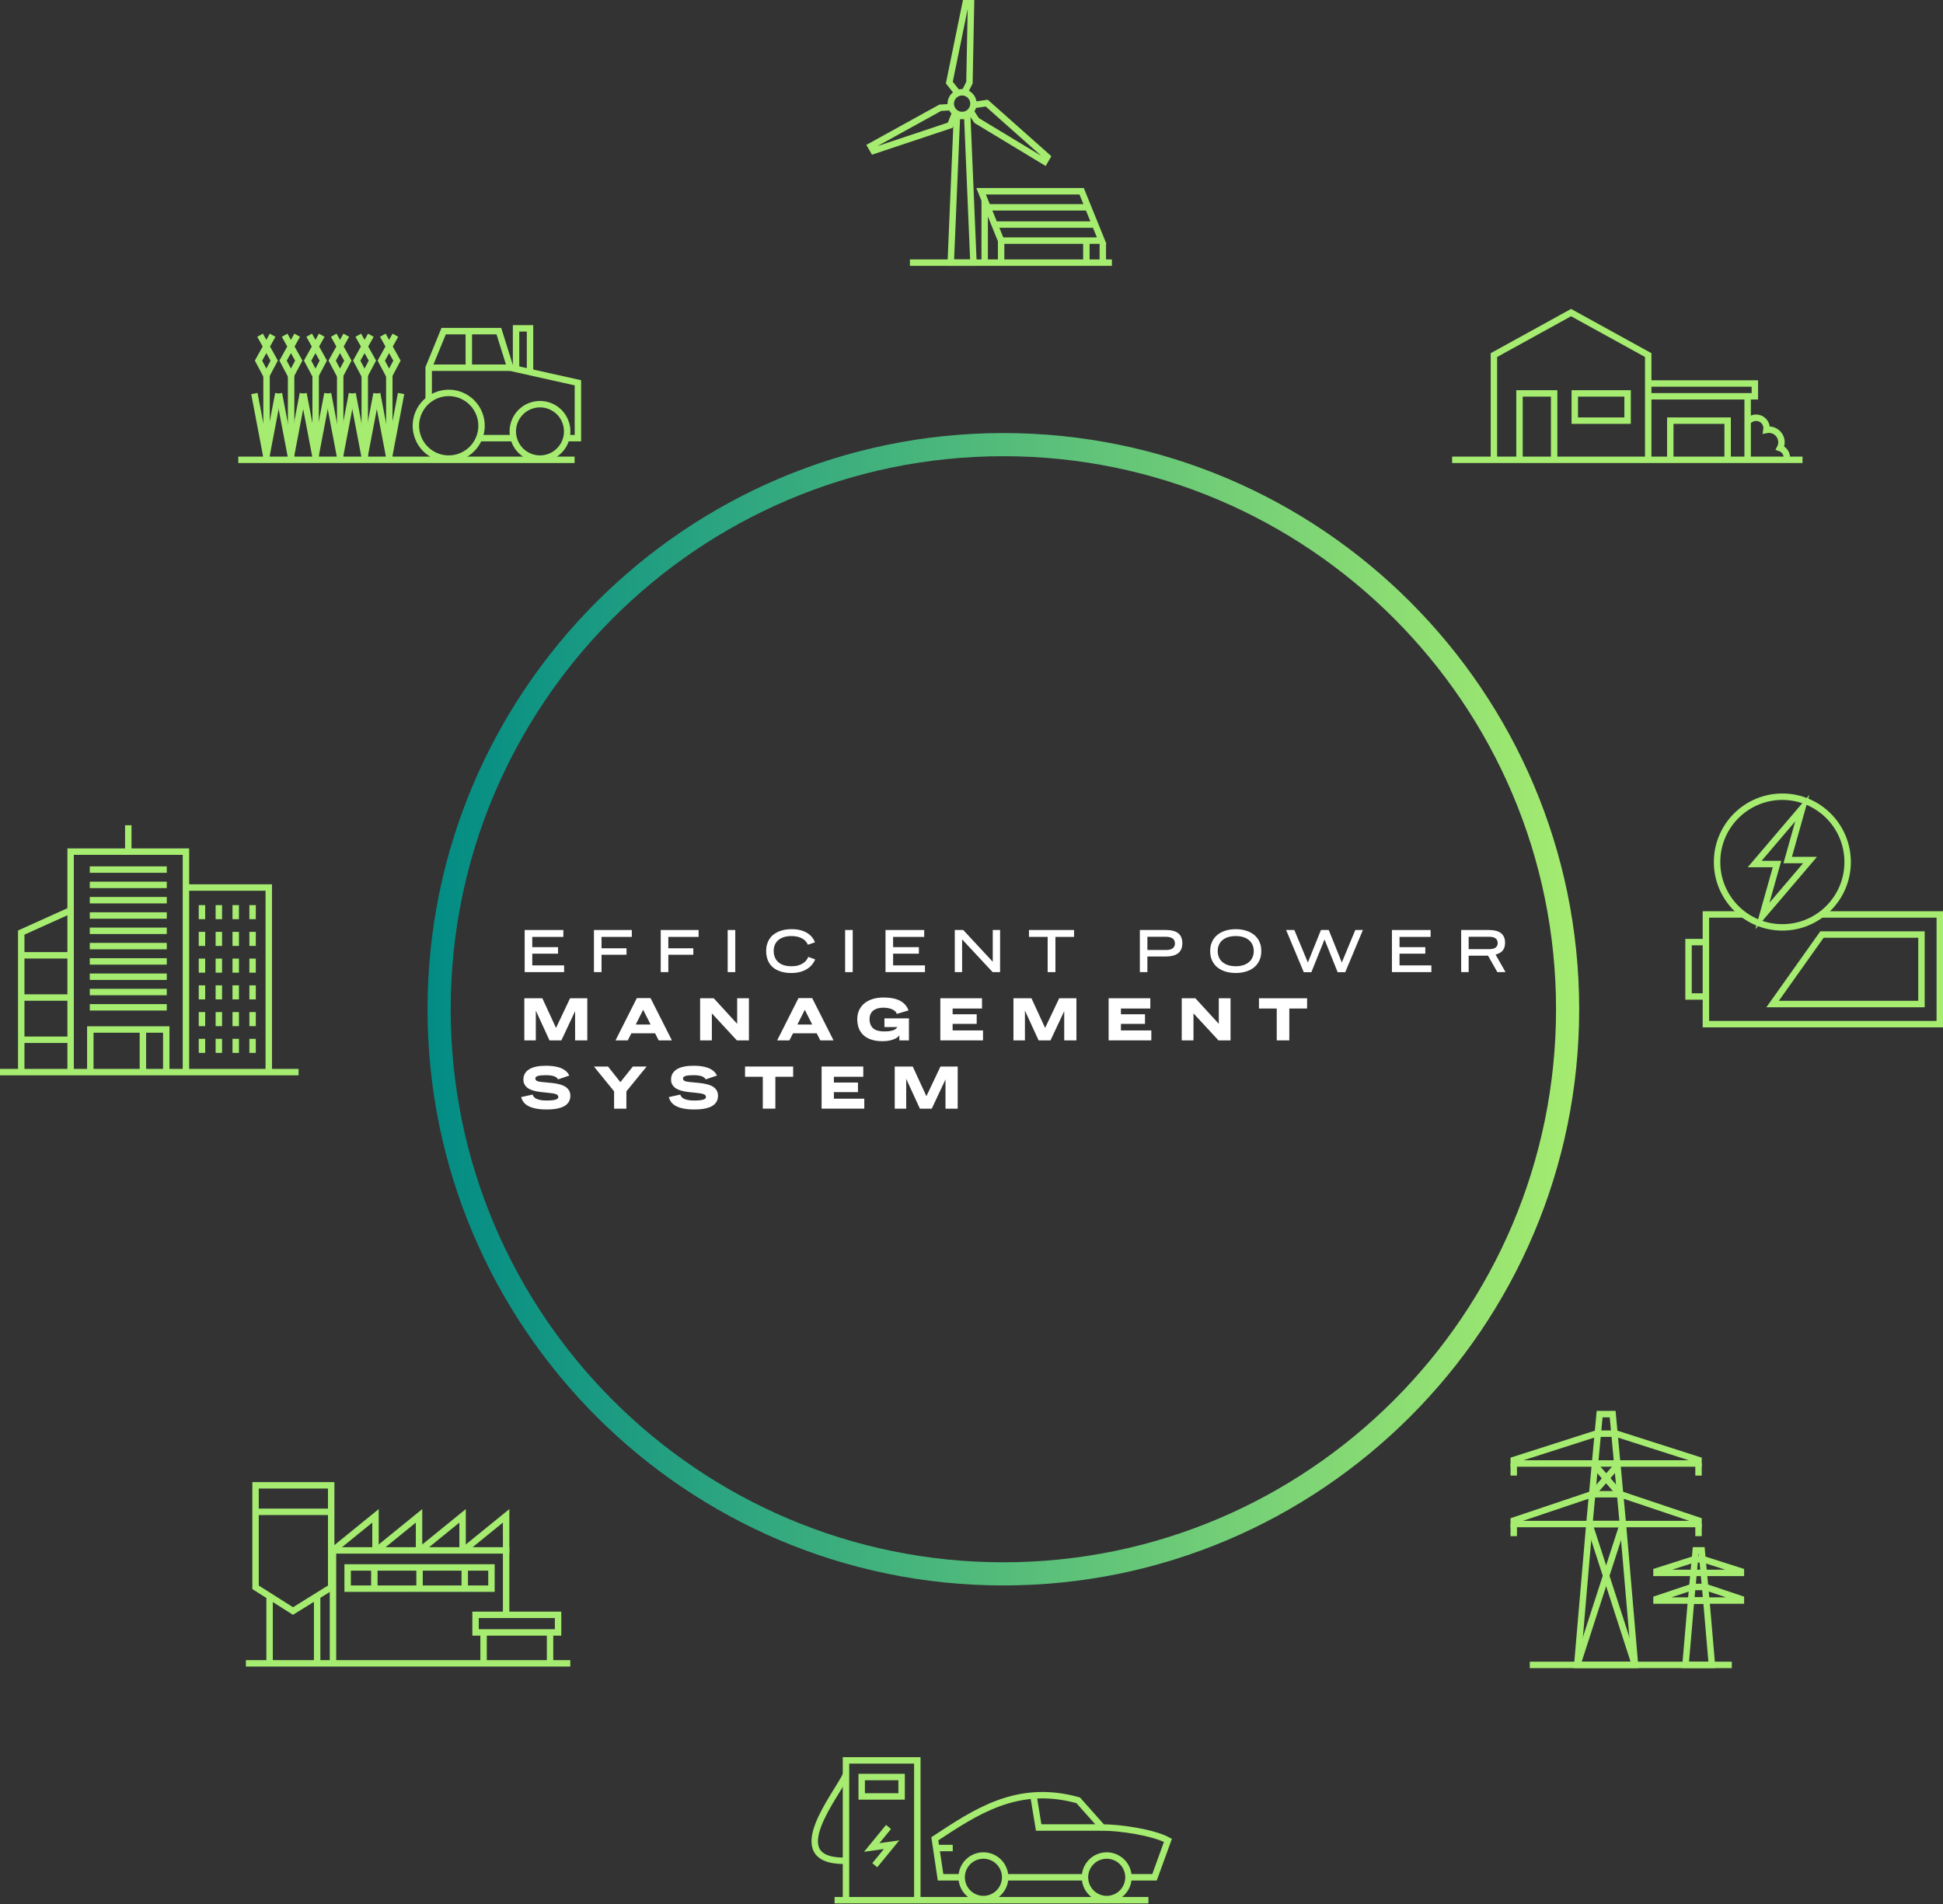 <svg width="604" height="592" viewBox="0 0 604 592" fill="none" xmlns="http://www.w3.org/2000/svg">
<rect x="0" y="0" width="604" height="592" fill="#333333" stroke="none"/>
<path d="M508.252 517.589H490.312L494.073 473.796H504.491L508.252 517.589Z" stroke="#A5EC70" stroke-width="2" stroke-miterlimit="10"/>
<path d="M497.257 439.623H501.307L504.491 473.796H494.073L497.257 439.623Z" stroke="#A5EC70" stroke-width="2" stroke-miterlimit="10"/>
<path d="M490.312 517.589L504.491 473.796" stroke="#A5EC70" stroke-width="2" stroke-miterlimit="10"/>
<path d="M508.252 517.589L494.073 473.796" stroke="#A5EC70" stroke-width="2" stroke-miterlimit="10"/>
<path d="M470.562 454.972H528.002V453.884L502.433 445.705L496.132 445.705L470.562 453.884V454.972Z" stroke="#A5EC70" stroke-width="2" stroke-miterlimit="10"/>
<path d="M470.562 454.972V458.736" stroke="#A5EC70" stroke-width="2" stroke-miterlimit="10"/>
<path d="M528.002 454.972V458.736" stroke="#A5EC70" stroke-width="2" stroke-miterlimit="10"/>
<path d="M470.562 473.795H528.002V472.708L503.671 464.528L494.894 464.528L470.562 472.708V473.795Z" stroke="#A5EC70" stroke-width="2" stroke-miterlimit="10"/>
<path d="M470.562 473.796V477.56" stroke="#A5EC70" stroke-width="2" stroke-miterlimit="10"/>
<path d="M528.002 473.796V477.56" stroke="#A5EC70" stroke-width="2" stroke-miterlimit="10"/>
<path d="M495.34 455.044L503.225 464.094" stroke="#A5EC70" stroke-width="2" stroke-miterlimit="10"/>
<path d="M495.34 455.044L503.225 464.094" stroke="#A5EC70" stroke-width="2" stroke-miterlimit="10"/>
<path d="M503.225 455.044L495.34 464.094" stroke="#A5EC70" stroke-width="2" stroke-miterlimit="10"/>
<path d="M532.155 517.589H523.961L525.679 497.586H530.437L532.155 517.589Z" stroke="#A5EC70" stroke-width="2" stroke-miterlimit="10"/>
<path d="M527.134 481.978H528.984L530.438 497.586H525.68L527.134 481.978Z" stroke="#A5EC70" stroke-width="2" stroke-miterlimit="10"/>
<path d="M514.94 488.988H541.176V488.492L529.497 484.756H526.619L514.94 488.492V488.988Z" stroke="#A5EC70" stroke-width="2" stroke-miterlimit="10"/>
<path d="M514.94 497.586H541.176V497.09L530.063 493.354L526.054 493.354L514.94 497.09V497.586Z" stroke="#A5EC70" stroke-width="2" stroke-miterlimit="10"/>
<path d="M475.554 517.589H538.347" stroke="#A5EC70" stroke-width="2" stroke-miterlimit="10"/>
<path d="M562.668 267.374H555.723L560.261 251.237L545.451 268.615H552.397L547.858 284.752L562.668 267.374Z" stroke="#A5EC70" stroke-width="2" stroke-miterlimit="10"/>
<path d="M554.06 288.305C565.268 288.305 574.354 279.211 574.354 267.994C574.354 256.777 565.268 247.684 554.06 247.684C542.852 247.684 533.766 256.777 533.766 267.994C533.766 279.211 542.852 288.305 554.06 288.305Z" stroke="#A5EC70" stroke-width="2" stroke-miterlimit="10"/>
<path d="M311.887 492.887C213.197 492.887 132.906 412.533 132.906 313.758C132.906 214.989 213.197 134.628 311.887 134.628C410.599 134.628 490.903 214.989 490.903 313.758C490.903 412.533 410.599 492.887 311.887 492.887ZM311.887 141.827C217.168 141.827 140.099 218.957 140.099 313.758C140.099 408.565 217.168 485.689 311.887 485.689C406.627 485.689 483.71 408.565 483.71 313.758C483.71 218.957 406.627 141.827 311.887 141.827Z" fill="url(#paint0_linear_41_1175)"/>
<path d="M282.851 81.649H345.644" stroke="#A5EC70" stroke-width="2" stroke-miterlimit="10"/>
<path d="M302.607 81.649H295.551L297.475 36.068H300.683L302.607 81.649Z" stroke="#A5EC70" stroke-width="2" stroke-miterlimit="10"/>
<path d="M299.079 35.747C301.027 35.747 302.607 34.166 302.607 32.216C302.607 30.266 301.027 28.686 299.079 28.686C297.13 28.686 295.551 30.266 295.551 32.216C295.551 34.166 297.13 35.747 299.079 35.747Z" stroke="#A5EC70" stroke-width="2" stroke-miterlimit="10"/>
<path d="M297.876 29.167L295.109 25.676L300.161 1H301.845L301.364 25.676L299.92 28.565" stroke="#A5EC70" stroke-width="2" stroke-miterlimit="10"/>
<path d="M297.042 34.783L295.405 38.926L271.526 46.886L270.684 45.427L292.277 33.506L295.499 33.312" stroke="#A5EC70" stroke-width="2" stroke-miterlimit="10"/>
<path d="M302.319 32.699L306.723 32.046L325.55 48.763L324.708 50.222L303.596 37.467L301.817 34.772" stroke="#A5EC70" stroke-width="2" stroke-miterlimit="10"/>
<path d="M342.46 74.807H311.208L304.986 59.458H336.238L342.46 74.807Z" stroke="#A5EC70" stroke-width="2" stroke-miterlimit="10"/>
<path d="M307.156 64.454H338.119" stroke="#A5EC70" stroke-width="2" stroke-miterlimit="10"/>
<path d="M309.328 69.812H340.291" stroke="#A5EC70" stroke-width="2" stroke-miterlimit="10"/>
<path d="M306.097 62.246V81.359" stroke="#A5EC70" stroke-width="2" stroke-miterlimit="10"/>
<path d="M311.208 74.807V81.456" stroke="#A5EC70" stroke-width="2" stroke-miterlimit="10"/>
<path d="M337.709 74.915V81.359" stroke="#A5EC70" stroke-width="2" stroke-miterlimit="10"/>
<path d="M342.822 75.531V81.456" stroke="#A5EC70" stroke-width="2" stroke-miterlimit="10"/>
<path d="M451.41 142.949H560.327" stroke="#A5EC70" stroke-width="2" stroke-miterlimit="10"/>
<path d="M464.4 142.581V110.388L488.382 97.179L512.364 110.388V142.581" stroke="#A5EC70" stroke-width="2" stroke-miterlimit="10"/>
<path d="M472.352 142.581V122.302H483.124V142.581" stroke="#A5EC70" stroke-width="2" stroke-miterlimit="10"/>
<path d="M505.952 122.302H489.537V130.773H505.952V122.302Z" stroke="#A5EC70" stroke-width="2" stroke-miterlimit="10"/>
<path d="M512.492 119.222H545.515V123.201H512.492" stroke="#A5EC70" stroke-width="2" stroke-miterlimit="10"/>
<path d="M543.271 123.843V142.196" stroke="#A5EC70" stroke-width="2" stroke-miterlimit="10"/>
<path d="M519.226 142.324V130.773H537.052V142.324" stroke="#A5EC70" stroke-width="2" stroke-miterlimit="10"/>
<path d="M555.454 142.246C555.454 140.87 554.565 139.713 553.335 139.287C553.614 138.748 553.786 138.146 553.786 137.497C553.786 135.335 552.035 133.583 549.875 133.583C549.615 133.583 549.362 133.611 549.117 133.659C549.145 133.487 549.17 133.314 549.17 133.134C549.17 131.326 547.705 129.861 545.899 129.861C544.996 129.861 544.179 130.227 543.587 130.819" stroke="#A5EC70" stroke-width="2" stroke-miterlimit="10"/>
<path d="M262.984 590.731V547.271H285.157V590.731" stroke="#A5EC70" stroke-width="2" stroke-miterlimit="10"/>
<path d="M280.274 552.445H267.866V558.481H280.274V552.445Z" stroke="#A5EC70" stroke-width="2" stroke-miterlimit="10"/>
<path d="M263.056 551.583C260.299 557.791 242.894 578.487 262.367 578.487" stroke="#A5EC70" stroke-width="2" stroke-miterlimit="10"/>
<path d="M259.433 590.736H357.002" stroke="#A5EC70" stroke-width="2" stroke-miterlimit="10"/>
<path d="M276.211 567.967L270.983 574.348L277.158 573.485L271.931 579.866" stroke="#A5EC70" stroke-width="2" stroke-miterlimit="10"/>
<path d="M307.582 590.119C311.17 589.08 313.237 585.327 312.199 581.736C311.161 578.145 307.411 576.076 303.823 577.115C300.235 578.154 298.168 581.907 299.206 585.498C300.244 589.089 303.994 591.158 307.582 590.119Z" stroke="#A5EC70" stroke-width="2" stroke-miterlimit="10"/>
<path d="M345.913 590.119C349.501 589.08 351.568 585.327 350.53 581.736C349.492 578.145 345.742 576.076 342.154 577.115C338.566 578.154 336.499 581.907 337.537 585.498C338.575 589.089 342.325 591.158 345.913 590.119Z" stroke="#A5EC70" stroke-width="2" stroke-miterlimit="10"/>
<path d="M298.938 583.617H292.379L290.599 571.646C303.063 563.483 316.16 554.342 335.173 559.688L342.698 568.139C348.04 568.139 358.379 569.605 363.061 572.134L358.896 583.617H350.797" stroke="#A5EC70" stroke-width="2" stroke-miterlimit="10"/>
<path d="M312.465 583.617H337.271" stroke="#A5EC70" stroke-width="2" stroke-miterlimit="10"/>
<path d="M342.697 568.139H322.88L321.387 558.999" stroke="#A5EC70" stroke-width="2" stroke-miterlimit="10"/>
<path d="M291 574.52H296.17" stroke="#A5EC70" stroke-width="2" stroke-miterlimit="10"/>
<path d="M0 333.3H92.824" stroke="#A5EC70" stroke-width="2" stroke-miterlimit="10"/>
<path d="M21.954 333.451V264.759H57.803V333.451" stroke="#A5EC70" stroke-width="2" stroke-miterlimit="10"/>
<path d="M27.909 270.337H51.845" stroke="#A5EC70" stroke-width="2" stroke-miterlimit="10"/>
<path d="M27.909 275.095H51.845" stroke="#A5EC70" stroke-width="2" stroke-miterlimit="10"/>
<path d="M27.909 279.853H51.845" stroke="#A5EC70" stroke-width="2" stroke-miterlimit="10"/>
<path d="M27.909 284.612H51.845" stroke="#A5EC70" stroke-width="2" stroke-miterlimit="10"/>
<path d="M27.909 289.37H51.845" stroke="#A5EC70" stroke-width="2" stroke-miterlimit="10"/>
<path d="M27.909 294.128H51.845" stroke="#A5EC70" stroke-width="2" stroke-miterlimit="10"/>
<path d="M27.909 298.886H51.845" stroke="#A5EC70" stroke-width="2" stroke-miterlimit="10"/>
<path d="M27.909 303.644H51.845" stroke="#A5EC70" stroke-width="2" stroke-miterlimit="10"/>
<path d="M27.909 308.402H51.845" stroke="#A5EC70" stroke-width="2" stroke-miterlimit="10"/>
<path d="M27.909 313.16H51.845" stroke="#A5EC70" stroke-width="2" stroke-miterlimit="10"/>
<path d="M28.074 333.013V320.052H51.682V333.013" stroke="#A5EC70" stroke-width="2" stroke-miterlimit="10"/>
<path d="M44.421 320.872V332.685" stroke="#A5EC70" stroke-width="2" stroke-miterlimit="10"/>
<path d="M39.877 264.43V256.555" stroke="#A5EC70" stroke-width="2" stroke-miterlimit="10"/>
<path d="M57.974 275.916H83.549V332.794" stroke="#A5EC70" stroke-width="2" stroke-miterlimit="10"/>
<path d="M22.125 282.916L6.604 289.917V332.795" stroke="#A5EC70" stroke-width="2" stroke-miterlimit="10"/>
<path d="M62.783 281.385V285.76" stroke="#A5EC70" stroke-width="2" stroke-miterlimit="10"/>
<path d="M68.029 281.385V285.76" stroke="#A5EC70" stroke-width="2" stroke-miterlimit="10"/>
<path d="M73.276 281.385V285.76" stroke="#A5EC70" stroke-width="2" stroke-miterlimit="10"/>
<path d="M78.522 281.385V285.76" stroke="#A5EC70" stroke-width="2" stroke-miterlimit="10"/>
<path d="M62.783 289.698V294.073" stroke="#A5EC70" stroke-width="2" stroke-miterlimit="10"/>
<path d="M68.029 289.698V294.073" stroke="#A5EC70" stroke-width="2" stroke-miterlimit="10"/>
<path d="M73.276 289.698V294.073" stroke="#A5EC70" stroke-width="2" stroke-miterlimit="10"/>
<path d="M78.522 289.698V294.073" stroke="#A5EC70" stroke-width="2" stroke-miterlimit="10"/>
<path d="M62.783 298.011V302.386" stroke="#A5EC70" stroke-width="2" stroke-miterlimit="10"/>
<path d="M68.029 298.011V302.386" stroke="#A5EC70" stroke-width="2" stroke-miterlimit="10"/>
<path d="M73.276 298.011V302.386" stroke="#A5EC70" stroke-width="2" stroke-miterlimit="10"/>
<path d="M78.522 298.011V302.386" stroke="#A5EC70" stroke-width="2" stroke-miterlimit="10"/>
<path d="M62.783 306.324V310.699" stroke="#A5EC70" stroke-width="2" stroke-miterlimit="10"/>
<path d="M68.029 306.324V310.699" stroke="#A5EC70" stroke-width="2" stroke-miterlimit="10"/>
<path d="M73.276 306.324V310.699" stroke="#A5EC70" stroke-width="2" stroke-miterlimit="10"/>
<path d="M78.522 306.324V310.699" stroke="#A5EC70" stroke-width="2" stroke-miterlimit="10"/>
<path d="M62.783 314.637V319.012" stroke="#A5EC70" stroke-width="2" stroke-miterlimit="10"/>
<path d="M68.029 314.637V319.012" stroke="#A5EC70" stroke-width="2" stroke-miterlimit="10"/>
<path d="M73.276 314.637V319.012" stroke="#A5EC70" stroke-width="2" stroke-miterlimit="10"/>
<path d="M78.522 314.637V319.012" stroke="#A5EC70" stroke-width="2" stroke-miterlimit="10"/>
<path d="M62.783 322.95V327.325" stroke="#A5EC70" stroke-width="2" stroke-miterlimit="10"/>
<path d="M68.029 322.95V327.325" stroke="#A5EC70" stroke-width="2" stroke-miterlimit="10"/>
<path d="M73.276 322.95V327.325" stroke="#A5EC70" stroke-width="2" stroke-miterlimit="10"/>
<path d="M78.522 322.95V327.325" stroke="#A5EC70" stroke-width="2" stroke-miterlimit="10"/>
<path d="M6.659 296.99H21.578" stroke="#A5EC70" stroke-width="2" stroke-miterlimit="10"/>
<path d="M6.659 310.116H21.578" stroke="#A5EC70" stroke-width="2" stroke-miterlimit="10"/>
<path d="M6.659 323.242H21.578" stroke="#A5EC70" stroke-width="2" stroke-miterlimit="10"/>
<path d="M76.439 517.103H177.282" stroke="#A5EC70" stroke-width="2" stroke-miterlimit="10"/>
<path d="M103.509 517.589V481.989H157.334V502.026" stroke="#A5EC70" stroke-width="2" stroke-miterlimit="10"/>
<path d="M103.509 481.989L116.726 471.249V481.815" stroke="#A5EC70" stroke-width="2" stroke-miterlimit="10"/>
<path d="M117.044 481.989L130.261 471.249V481.815" stroke="#A5EC70" stroke-width="2" stroke-miterlimit="10"/>
<path d="M130.581 481.989L143.798 471.249V481.815" stroke="#A5EC70" stroke-width="2" stroke-miterlimit="10"/>
<path d="M144.116 481.989L157.333 471.249V482.756" stroke="#A5EC70" stroke-width="2" stroke-miterlimit="10"/>
<path d="M102.952 493.471L91.079 500.838L79.442 493.471V461.763H102.952V493.471Z" stroke="#A5EC70" stroke-width="2" stroke-miterlimit="10"/>
<path d="M83.807 496.204V517.059" stroke="#A5EC70" stroke-width="2" stroke-miterlimit="10"/>
<path d="M98.589 496.204V517.059" stroke="#A5EC70" stroke-width="2" stroke-miterlimit="10"/>
<path d="M79.503 470.002H102.657" stroke="#A5EC70" stroke-width="2" stroke-miterlimit="10"/>
<path d="M152.774 487.291H108.069V493.886H152.774V487.291Z" stroke="#A5EC70" stroke-width="2" stroke-miterlimit="10"/>
<path d="M116.369 487.648V493.352" stroke="#A5EC70" stroke-width="2" stroke-miterlimit="10"/>
<path d="M130.421 487.648V493.352" stroke="#A5EC70" stroke-width="2" stroke-miterlimit="10"/>
<path d="M144.473 487.648V493.352" stroke="#A5EC70" stroke-width="2" stroke-miterlimit="10"/>
<path d="M173.482 502.026H147.835V507.493H173.482V502.026Z" stroke="#A5EC70" stroke-width="2" stroke-miterlimit="10"/>
<path d="M170.989 517.237V507.493" stroke="#A5EC70" stroke-width="2" stroke-miterlimit="10"/>
<path d="M150.328 517.237V507.493" stroke="#A5EC70" stroke-width="2" stroke-miterlimit="10"/>
<path d="M74.072 142.949H178.621" stroke="#A5EC70" stroke-width="2" stroke-miterlimit="10"/>
<path d="M142.318 142.173C147.733 140.609 150.856 134.947 149.293 129.527C147.73 124.108 142.072 120.982 136.657 122.547C131.242 124.111 128.119 129.773 129.682 135.193C131.245 140.612 136.902 143.738 142.318 142.173Z" stroke="#A5EC70" stroke-width="2" stroke-miterlimit="10"/>
<path d="M170.208 142.242C174.695 140.945 177.281 136.254 175.986 131.764C174.69 127.274 170.003 124.685 165.516 125.982C161.03 127.278 158.443 131.969 159.738 136.46C161.034 140.95 165.721 143.539 170.208 142.242Z" stroke="#A5EC70" stroke-width="2" stroke-miterlimit="10"/>
<path d="M176.612 136.211H179.647V119L158.643 114.317L155.079 102.945H137.916L133.256 114.317V124.207" stroke="#A5EC70" stroke-width="2" stroke-miterlimit="10"/>
<path d="M148.864 136.211H159.559" stroke="#A5EC70" stroke-width="2" stroke-miterlimit="10"/>
<path d="M160.425 114.612V102.077H164.76V115.094" stroke="#A5EC70" stroke-width="2" stroke-miterlimit="10"/>
<path d="M145.733 102.945V113.937" stroke="#A5EC70" stroke-width="2" stroke-miterlimit="10"/>
<path d="M133.256 114.317H158.643" stroke="#A5EC70" stroke-width="2" stroke-miterlimit="10"/>
<path d="M121.021 142.452V116.621" stroke="#A5EC70" stroke-width="2" stroke-miterlimit="10"/>
<path d="M119.012 104.209L123.398 112.115L120.961 116.711L118.524 112.115L122.91 104.209" stroke="#A5EC70" stroke-width="2" stroke-miterlimit="10"/>
<path d="M120.96 141.864L117.239 122.34" stroke="#A5EC70" stroke-width="2" stroke-miterlimit="10"/>
<path d="M124.683 122.34L120.962 141.864" stroke="#A5EC70" stroke-width="2" stroke-miterlimit="10"/>
<path d="M113.388 142.452V116.621" stroke="#A5EC70" stroke-width="2" stroke-miterlimit="10"/>
<path d="M111.379 104.209L115.766 112.115L113.329 116.711L110.892 112.115L115.278 104.209" stroke="#A5EC70" stroke-width="2" stroke-miterlimit="10"/>
<path d="M113.33 141.864L109.608 122.34" stroke="#A5EC70" stroke-width="2" stroke-miterlimit="10"/>
<path d="M117.05 122.34L113.329 141.864" stroke="#A5EC70" stroke-width="2" stroke-miterlimit="10"/>
<path d="M105.755 142.452V116.621" stroke="#A5EC70" stroke-width="2" stroke-miterlimit="10"/>
<path d="M103.747 104.209L108.133 112.115L105.696 116.711L103.259 112.115L107.645 104.209" stroke="#A5EC70" stroke-width="2" stroke-miterlimit="10"/>
<path d="M105.697 141.864L101.976 122.34" stroke="#A5EC70" stroke-width="2" stroke-miterlimit="10"/>
<path d="M109.417 122.34L105.696 141.864" stroke="#A5EC70" stroke-width="2" stroke-miterlimit="10"/>
<path d="M98.124 142.452V116.621" stroke="#A5EC70" stroke-width="2" stroke-miterlimit="10"/>
<path d="M96.114 104.209L100.5 112.115L98.063 116.711L95.626 112.115L100.012 104.209" stroke="#A5EC70" stroke-width="2" stroke-miterlimit="10"/>
<path d="M98.064 141.864L94.343 122.34" stroke="#A5EC70" stroke-width="2" stroke-miterlimit="10"/>
<path d="M101.785 122.34L98.064 141.864" stroke="#A5EC70" stroke-width="2" stroke-miterlimit="10"/>
<path d="M90.491 142.452V116.621" stroke="#A5EC70" stroke-width="2" stroke-miterlimit="10"/>
<path d="M88.483 104.209L92.869 112.115L90.432 116.711L87.995 112.115L92.381 104.209" stroke="#A5EC70" stroke-width="2" stroke-miterlimit="10"/>
<path d="M90.431 141.864L86.71 122.34" stroke="#A5EC70" stroke-width="2" stroke-miterlimit="10"/>
<path d="M94.154 122.34L90.433 141.864" stroke="#A5EC70" stroke-width="2" stroke-miterlimit="10"/>
<path d="M82.858 142.452V116.621" stroke="#A5EC70" stroke-width="2" stroke-miterlimit="10"/>
<path d="M80.85 104.209L85.236 112.115L82.799 116.711L80.362 112.115L84.748 104.209" stroke="#A5EC70" stroke-width="2" stroke-miterlimit="10"/>
<path d="M82.8 141.864L79.079 122.34" stroke="#A5EC70" stroke-width="2" stroke-miterlimit="10"/>
<path d="M86.521 122.34L82.8 141.864" stroke="#A5EC70" stroke-width="2" stroke-miterlimit="10"/>
<path d="M566.18 284.285H603.001V318.392H530.297V284.285H541.873" stroke="#A5EC70" stroke-width="2" stroke-miterlimit="10"/>
<path d="M597.307 312.139H551.029L566.365 290.538H597.307V312.139Z" stroke="#A5EC70" stroke-width="2" stroke-miterlimit="10"/>
<path d="M530.196 309.794H524.899V292.883H530.196" stroke="#A5EC70" stroke-width="2" stroke-miterlimit="10"/>
<g clip-path="url(#clip0_41_1175)">
<path d="M175.122 289.123V291.267H165.458V294.45H173.471V296.48H165.458V300.123H175.36V302.21H163.1V289.123H175.122Z" fill="white"/>
<path d="M196.404 289.123V291.267H186.991V294.804H194.759V296.813H186.991V302.21H184.633V289.123H196.404Z" fill="white"/>
<path d="M217.165 289.123V291.267H207.753V294.804H215.521V296.813H207.753V302.21H205.395V289.123H217.165Z" fill="white"/>
<path d="M228.565 289.123V302.217H226.207V289.123H228.565Z" fill="white"/>
<path d="M242.78 302.048C241.807 301.758 240.981 301.326 240.295 300.753C239.61 300.18 239.085 299.466 238.721 298.61C238.357 297.754 238.168 296.763 238.168 295.632C238.168 294.875 238.259 294.189 238.441 293.566C238.623 292.944 238.882 292.378 239.211 291.875C239.547 291.373 239.945 290.935 240.421 290.56C240.897 290.185 241.429 289.866 242.01 289.619C242.591 289.371 243.228 289.18 243.906 289.053C244.585 288.925 245.306 288.862 246.055 288.862C247.105 288.862 248.035 288.968 248.847 289.187C249.659 289.407 250.366 289.704 250.968 290.079C251.569 290.453 252.059 290.892 252.451 291.387C252.843 291.882 253.137 292.406 253.333 292.958L251.122 293.7C250.982 293.318 250.765 292.965 250.478 292.639C250.191 292.314 249.841 292.024 249.414 291.783C248.987 291.543 248.497 291.345 247.937 291.21C247.378 291.076 246.748 291.005 246.055 291.005C245.159 291.005 244.368 291.111 243.682 291.331C242.997 291.543 242.416 291.854 241.947 292.257C241.478 292.661 241.121 293.149 240.876 293.715C240.631 294.281 240.512 294.924 240.512 295.632C240.512 296.339 240.624 296.976 240.855 297.563C241.086 298.15 241.429 298.652 241.884 299.07C242.339 299.487 242.92 299.812 243.613 300.046C244.305 300.279 245.117 300.392 246.055 300.392C246.804 300.392 247.461 300.315 248.042 300.152C248.623 299.989 249.127 299.777 249.554 299.508C249.981 299.239 250.338 298.928 250.618 298.582C250.898 298.228 251.115 297.86 251.261 297.478L253.396 298.256C253.165 298.843 252.836 299.395 252.416 299.904C251.996 300.414 251.485 300.866 250.87 301.248C250.254 301.63 249.547 301.935 248.749 302.154C247.951 302.373 247.042 302.486 246.034 302.486C244.823 302.486 243.738 302.345 242.766 302.055L242.78 302.048Z" fill="white"/>
<path d="M265.075 289.123V302.217H262.717V289.123H265.075Z" fill="white"/>
<path d="M287.294 289.123V291.267H277.63V294.45H285.643V296.48H277.63V300.123H287.532V302.21H275.271V289.123H287.294Z" fill="white"/>
<path d="M299.429 289.123L308.611 298.992V289.123H310.885V302.217H308.576L299.079 292.031V302.217H296.805V289.123H299.429Z" fill="white"/>
<path d="M319.871 291.26V289.123H333.881V291.267H328.087V302.217H325.673V291.26H319.871Z" fill="white"/>
<path d="M362.405 289.123C362.874 289.123 363.322 289.152 363.755 289.201C364.189 289.251 364.602 289.343 364.98 289.463C365.358 289.583 365.708 289.753 366.03 289.958C366.345 290.163 366.618 290.425 366.842 290.729C367.066 291.033 367.24 291.394 367.359 291.811C367.485 292.229 367.541 292.703 367.541 293.255C367.541 293.806 367.478 294.28 367.345 294.698C367.212 295.115 367.031 295.469 366.8 295.773C366.569 296.077 366.289 296.332 365.967 296.53C365.645 296.735 365.295 296.898 364.91 297.018C364.525 297.138 364.126 297.223 363.699 297.28C363.273 297.329 362.839 297.357 362.398 297.357H356.673V302.217H354.336V289.123H362.398H362.405ZM363.755 295.186C364.105 295.087 364.385 294.945 364.602 294.768C364.819 294.584 364.98 294.372 365.085 294.118C365.19 293.87 365.239 293.587 365.239 293.283C365.239 292.979 365.19 292.717 365.085 292.462C364.98 292.208 364.819 291.988 364.602 291.811C364.385 291.627 364.098 291.486 363.755 291.387C363.412 291.288 362.986 291.231 362.489 291.231H356.68V295.334H362.489C362.986 295.334 363.406 295.285 363.755 295.186Z" fill="white"/>
<path d="M381.007 302.055C380.041 301.772 379.201 301.347 378.488 300.782C377.774 300.216 377.214 299.508 376.808 298.652C376.402 297.803 376.199 296.806 376.199 295.667C376.199 294.91 376.29 294.21 376.479 293.58C376.668 292.951 376.934 292.385 377.277 291.882C377.62 291.38 378.033 290.942 378.509 290.56C378.991 290.185 379.523 289.866 380.111 289.619C380.699 289.371 381.336 289.18 382.015 289.053C382.693 288.925 383.4 288.862 384.142 288.862C384.884 288.862 385.584 288.925 386.263 289.053C386.941 289.18 387.571 289.371 388.166 289.619C388.754 289.866 389.293 290.185 389.769 290.56C390.251 290.935 390.664 291.38 391.007 291.882C391.35 292.385 391.616 292.958 391.805 293.587C391.994 294.224 392.085 294.917 392.085 295.667C392.085 296.806 391.882 297.803 391.469 298.652C391.056 299.501 390.496 300.216 389.783 300.782C389.069 301.347 388.229 301.772 387.263 302.055C386.298 302.338 385.255 302.479 384.142 302.479C383.029 302.479 381.973 302.338 381.007 302.055ZM386.514 300.046C387.207 299.819 387.795 299.494 388.271 299.084C388.747 298.673 389.111 298.171 389.363 297.591C389.615 297.011 389.741 296.367 389.741 295.667C389.741 294.967 389.615 294.33 389.363 293.757C389.111 293.184 388.747 292.696 388.271 292.286C387.795 291.875 387.207 291.564 386.514 291.338C385.822 291.118 385.031 291.005 384.142 291.005C383.253 291.005 382.456 291.118 381.756 291.338C381.056 291.557 380.475 291.875 379.999 292.286C379.523 292.696 379.159 293.184 378.908 293.757C378.663 294.33 378.537 294.967 378.537 295.667C378.537 296.367 378.663 297.011 378.908 297.591C379.152 298.171 379.516 298.673 379.999 299.084C380.482 299.494 381.063 299.819 381.756 300.046C382.449 300.272 383.246 300.385 384.142 300.385C385.038 300.385 385.822 300.272 386.514 300.046Z" fill="white"/>
<path d="M402.357 289.123L406.563 299.225L410.629 289.123H413.057L417.116 299.225L421.308 289.123H423.666L418.18 302.239H415.821L411.742 292.059L407.648 302.239H405.289L399.803 289.123H402.357Z" fill="white"/>
<path d="M444.718 289.123V291.267H435.054V294.45H443.067V296.48H435.054V300.123H444.956V302.21H432.695V289.123H444.718Z" fill="white"/>
<path d="M462.891 289.123C463.682 289.123 464.389 289.201 465.005 289.357C465.621 289.512 466.145 289.753 466.565 290.078C466.985 290.404 467.307 290.814 467.531 291.316C467.755 291.818 467.867 292.413 467.867 293.106C467.867 295.073 466.88 296.289 464.914 296.749L468.007 302.217H465.467L462.569 297.103H456.544V302.217H454.221V289.123H462.891ZM464.9 294.599C465.348 294.28 465.572 293.806 465.572 293.177C465.572 292.547 465.348 292.045 464.9 291.712C464.452 291.38 463.759 291.217 462.821 291.217H456.544V295.08H462.821C463.752 295.08 464.445 294.924 464.9 294.606V294.599Z" fill="white"/>
<path d="M168.593 310.346L172.841 319.563L177.214 310.346H182.568V323.44H178.775V314.349L174.506 323.44H170.818L166.563 314.173V323.44H162.994V310.346H168.6H168.593Z" fill="white"/>
<path d="M202.226 310.289L208.867 323.433H204.752L203.632 321.225H196.27L195.151 323.433H191.344L197.971 310.289H202.233H202.226ZM199.937 313.918L197.628 318.502H202.24L199.93 313.918H199.937Z" fill="white"/>
<path d="M221.876 310.346L229.154 318.29V310.346H232.807V323.44H229.063L221.288 315.036V323.44H217.635V310.346H221.869H221.876Z" fill="white"/>
<path d="M252.479 310.289L259.113 323.433H254.998L253.879 321.225H246.517L245.397 323.433H241.59L248.217 310.289H252.479ZM250.184 313.918L247.874 318.502H252.486L250.177 313.918H250.184Z" fill="white"/>
<path d="M270.757 323.164C269.763 322.817 268.952 322.336 268.322 321.721C267.692 321.105 267.223 320.384 266.929 319.556C266.635 318.728 266.488 317.823 266.488 316.861C266.488 315.821 266.677 314.88 267.062 314.045C267.447 313.211 267.993 312.503 268.7 311.923C269.407 311.343 270.267 310.89 271.275 310.579C272.283 310.268 273.416 310.105 274.669 310.105C276.839 310.105 278.56 310.452 279.827 311.138C281.093 311.824 281.961 312.822 282.416 314.123L278.777 315.205C278.672 314.852 278.476 314.555 278.182 314.307C277.888 314.059 277.545 313.861 277.16 313.706C276.776 313.55 276.356 313.444 275.915 313.373C275.474 313.303 275.047 313.267 274.648 313.267C274.333 313.267 274.011 313.288 273.675 313.324C273.339 313.366 273.011 313.437 272.696 313.536C272.381 313.635 272.073 313.769 271.779 313.939C271.485 314.109 271.233 314.328 271.016 314.59C270.799 314.852 270.624 315.163 270.498 315.524C270.372 315.885 270.309 316.309 270.309 316.783C270.309 317.505 270.421 318.113 270.645 318.608C270.869 319.103 271.177 319.499 271.576 319.804C271.975 320.108 272.451 320.32 273.004 320.454C273.556 320.589 274.165 320.652 274.83 320.652C275.446 320.652 275.985 320.624 276.447 320.561C276.908 320.497 277.307 320.412 277.636 320.292C277.972 320.171 278.245 320.03 278.455 319.867C278.665 319.697 278.826 319.514 278.945 319.294H274.935V316.599H282.549V323.433H279.575V321.827C279.526 321.961 279.386 322.131 279.155 322.343C278.924 322.555 278.595 322.761 278.168 322.959C277.741 323.157 277.209 323.326 276.573 323.475C275.936 323.616 275.194 323.687 274.34 323.687C272.948 323.687 271.751 323.51 270.764 323.164H270.757Z" fill="white"/>
<path d="M305.266 310.346V313.529H296.133V315.319H303.614V318.304H296.133V320.341H305.581V323.433H292.312V310.339H305.266V310.346Z" fill="white"/>
<path d="M320.64 310.346L324.887 319.563L329.261 310.346H334.615V323.44H330.822V314.349L326.553 323.44H322.865L318.61 314.173V323.44H315.041V310.346H320.647H320.64Z" fill="white"/>
<path d="M357.584 310.346V313.529H348.452V315.319H355.933V318.304H348.452V320.341H357.899V323.433H344.631V310.339H357.584V310.346Z" fill="white"/>
<path d="M371.594 310.346L378.872 318.29V310.346H382.525V323.44H378.781L371.007 315.036V323.44H367.354V310.346H371.587H371.594Z" fill="white"/>
<path d="M391.364 313.529V310.346H406.319V313.529H400.791V323.433H396.886V313.529H391.357H391.364Z" fill="white"/>
<path d="M167.41 344.761C166.675 344.669 166.024 344.534 165.471 344.357C164.918 344.188 164.442 343.983 164.043 343.742C163.645 343.509 163.316 343.247 163.043 342.964C162.77 342.681 162.553 342.384 162.392 342.058C162.224 341.74 162.098 341.408 162 341.068L165.562 340.29C165.646 340.552 165.786 340.792 165.975 341.019C166.164 341.245 166.423 341.436 166.759 341.599C167.095 341.761 167.515 341.896 168.018 341.988C168.522 342.08 169.145 342.129 169.873 342.129C170.559 342.129 171.14 342.108 171.608 342.058C172.077 342.009 172.455 341.938 172.749 341.846C173.043 341.754 173.246 341.634 173.372 341.5C173.498 341.365 173.561 341.202 173.561 341.026C173.561 340.806 173.491 340.622 173.358 340.481C173.225 340.339 173.008 340.212 172.707 340.113C172.406 340.014 172.014 339.929 171.531 339.865C171.049 339.802 170.454 339.731 169.754 339.66C169.229 339.611 168.69 339.561 168.144 339.498C167.592 339.434 167.06 339.342 166.535 339.229C166.01 339.116 165.52 338.967 165.051 338.783C164.589 338.599 164.183 338.366 163.834 338.083C163.484 337.793 163.211 337.446 163.008 337.043C162.805 336.64 162.707 336.152 162.707 335.579C162.707 334.885 162.861 334.27 163.176 333.739C163.484 333.209 163.938 332.763 164.533 332.402C165.128 332.042 165.856 331.773 166.724 331.589C167.592 331.405 168.578 331.32 169.691 331.32C170.538 331.32 171.294 331.363 171.951 331.454C172.609 331.546 173.197 331.667 173.701 331.815C174.205 331.964 174.646 332.148 175.01 332.353C175.373 332.558 175.681 332.77 175.94 332.997C176.199 333.223 176.409 333.449 176.57 333.683C176.738 333.916 176.871 334.143 176.983 334.362L173.484 335.564C173.372 335.352 173.211 335.161 173.008 334.999C172.805 334.836 172.553 334.694 172.245 334.588C171.937 334.482 171.573 334.397 171.147 334.341C170.72 334.284 170.23 334.256 169.67 334.256C168.55 334.256 167.724 334.334 167.2 334.496C166.675 334.659 166.416 334.914 166.416 335.267C166.416 335.494 166.479 335.671 166.598 335.812C166.717 335.954 166.92 336.067 167.207 336.152C167.487 336.244 167.864 336.314 168.333 336.364C168.802 336.413 169.383 336.477 170.076 336.534C170.601 336.583 171.147 336.633 171.706 336.696C172.273 336.76 172.819 336.845 173.358 336.958C173.89 337.071 174.401 337.22 174.877 337.404C175.352 337.588 175.772 337.821 176.129 338.111C176.486 338.401 176.773 338.755 176.983 339.172C177.193 339.59 177.298 340.085 177.298 340.665C177.298 341.011 177.256 341.358 177.172 341.698C177.088 342.037 176.941 342.377 176.731 342.688C176.521 343.006 176.241 343.296 175.884 343.572C175.527 343.841 175.079 344.075 174.534 344.28C173.988 344.478 173.344 344.633 172.588 344.747C171.839 344.86 170.958 344.916 169.957 344.916C168.956 344.916 168.151 344.867 167.417 344.775L167.41 344.761Z" fill="white"/>
<path d="M184.64 331.568H189.014L192.849 336.42L196.726 331.568H201.015L194.717 339.278V344.662H190.896V339.278L184.633 331.568H184.64Z" fill="white"/>
<path d="M213.31 344.761C212.575 344.669 211.924 344.534 211.371 344.357C210.819 344.181 210.343 343.983 209.944 343.742C209.545 343.509 209.216 343.247 208.943 342.964C208.67 342.681 208.453 342.384 208.292 342.058C208.124 341.74 207.998 341.408 207.9 341.068L211.462 340.29C211.546 340.552 211.686 340.792 211.875 341.019C212.064 341.245 212.323 341.436 212.659 341.599C212.995 341.761 213.415 341.896 213.919 341.988C214.423 342.08 215.045 342.129 215.773 342.129C216.459 342.129 217.04 342.108 217.509 342.058C217.978 342.009 218.356 341.938 218.65 341.846C218.943 341.754 219.146 341.634 219.272 341.5C219.398 341.358 219.461 341.202 219.461 341.026C219.461 340.806 219.391 340.622 219.258 340.481C219.125 340.339 218.908 340.212 218.608 340.113C218.307 340.014 217.915 339.929 217.432 339.865C216.949 339.802 216.354 339.731 215.654 339.66C215.129 339.611 214.591 339.561 214.045 339.498C213.492 339.434 212.96 339.342 212.435 339.229C211.91 339.116 211.413 338.967 210.952 338.783C210.49 338.599 210.084 338.366 209.734 338.083C209.384 337.793 209.111 337.446 208.908 337.043C208.705 336.64 208.607 336.152 208.607 335.579C208.607 334.885 208.761 334.27 209.076 333.739C209.391 333.209 209.839 332.763 210.427 332.402C211.022 332.042 211.749 331.773 212.617 331.589C213.485 331.405 214.472 331.32 215.584 331.32C216.431 331.32 217.187 331.363 217.852 331.454C218.51 331.546 219.097 331.667 219.601 331.815C220.105 331.971 220.546 332.148 220.91 332.353C221.274 332.558 221.582 332.77 221.841 332.997C222.1 333.223 222.31 333.449 222.47 333.683C222.638 333.916 222.771 334.143 222.883 334.362L219.384 335.564C219.272 335.352 219.111 335.161 218.908 334.999C218.705 334.836 218.454 334.694 218.146 334.588C217.838 334.482 217.474 334.397 217.047 334.341C216.62 334.284 216.13 334.256 215.57 334.256C214.451 334.256 213.625 334.334 213.1 334.496C212.575 334.659 212.316 334.914 212.316 335.267C212.316 335.494 212.379 335.671 212.498 335.812C212.617 335.954 212.82 336.067 213.107 336.152C213.394 336.237 213.765 336.314 214.234 336.364C214.703 336.42 215.283 336.477 215.976 336.534C216.501 336.583 217.047 336.633 217.607 336.696C218.174 336.76 218.719 336.845 219.258 336.958C219.79 337.071 220.301 337.22 220.777 337.404C221.253 337.588 221.673 337.821 222.03 338.111C222.387 338.401 222.673 338.755 222.883 339.172C223.093 339.59 223.198 340.085 223.198 340.665C223.198 341.011 223.156 341.358 223.072 341.698C222.988 342.037 222.841 342.377 222.631 342.688C222.422 342.999 222.142 343.296 221.785 343.572C221.428 343.848 220.98 344.075 220.434 344.28C219.888 344.478 219.244 344.633 218.489 344.747C217.74 344.86 216.858 344.916 215.857 344.916C214.857 344.916 214.052 344.867 213.317 344.775L213.31 344.761Z" fill="white"/>
<path d="M231.603 334.751V331.568H246.558V334.751H241.029V344.655H237.124V334.751H231.596H231.603Z" fill="white"/>
<path d="M268.358 331.568V334.751H259.225V336.541H266.706V339.526H259.225V341.563H268.673V344.655H255.404V331.561H268.358V331.568Z" fill="white"/>
<path d="M283.733 331.568L287.981 340.785L292.355 331.568H297.709V344.662H293.916V335.572L289.647 344.662H285.959L281.704 335.395V344.662H278.135V331.568H283.74H283.733Z" fill="white"/>
</g>
<defs>
<linearGradient id="paint0_linear_41_1175" x1="132.906" y1="313.757" x2="490.903" y2="313.757" gradientUnits="userSpaceOnUse">
<stop stop-color="#028C85"/>
<stop offset="1" stop-color="#A5EC70"/>
</linearGradient>
<clipPath id="clip0_41_1175">
<rect width="306" height="56.047" fill="white" transform="translate(162 288.862)"/>
</clipPath>
</defs>
</svg>

